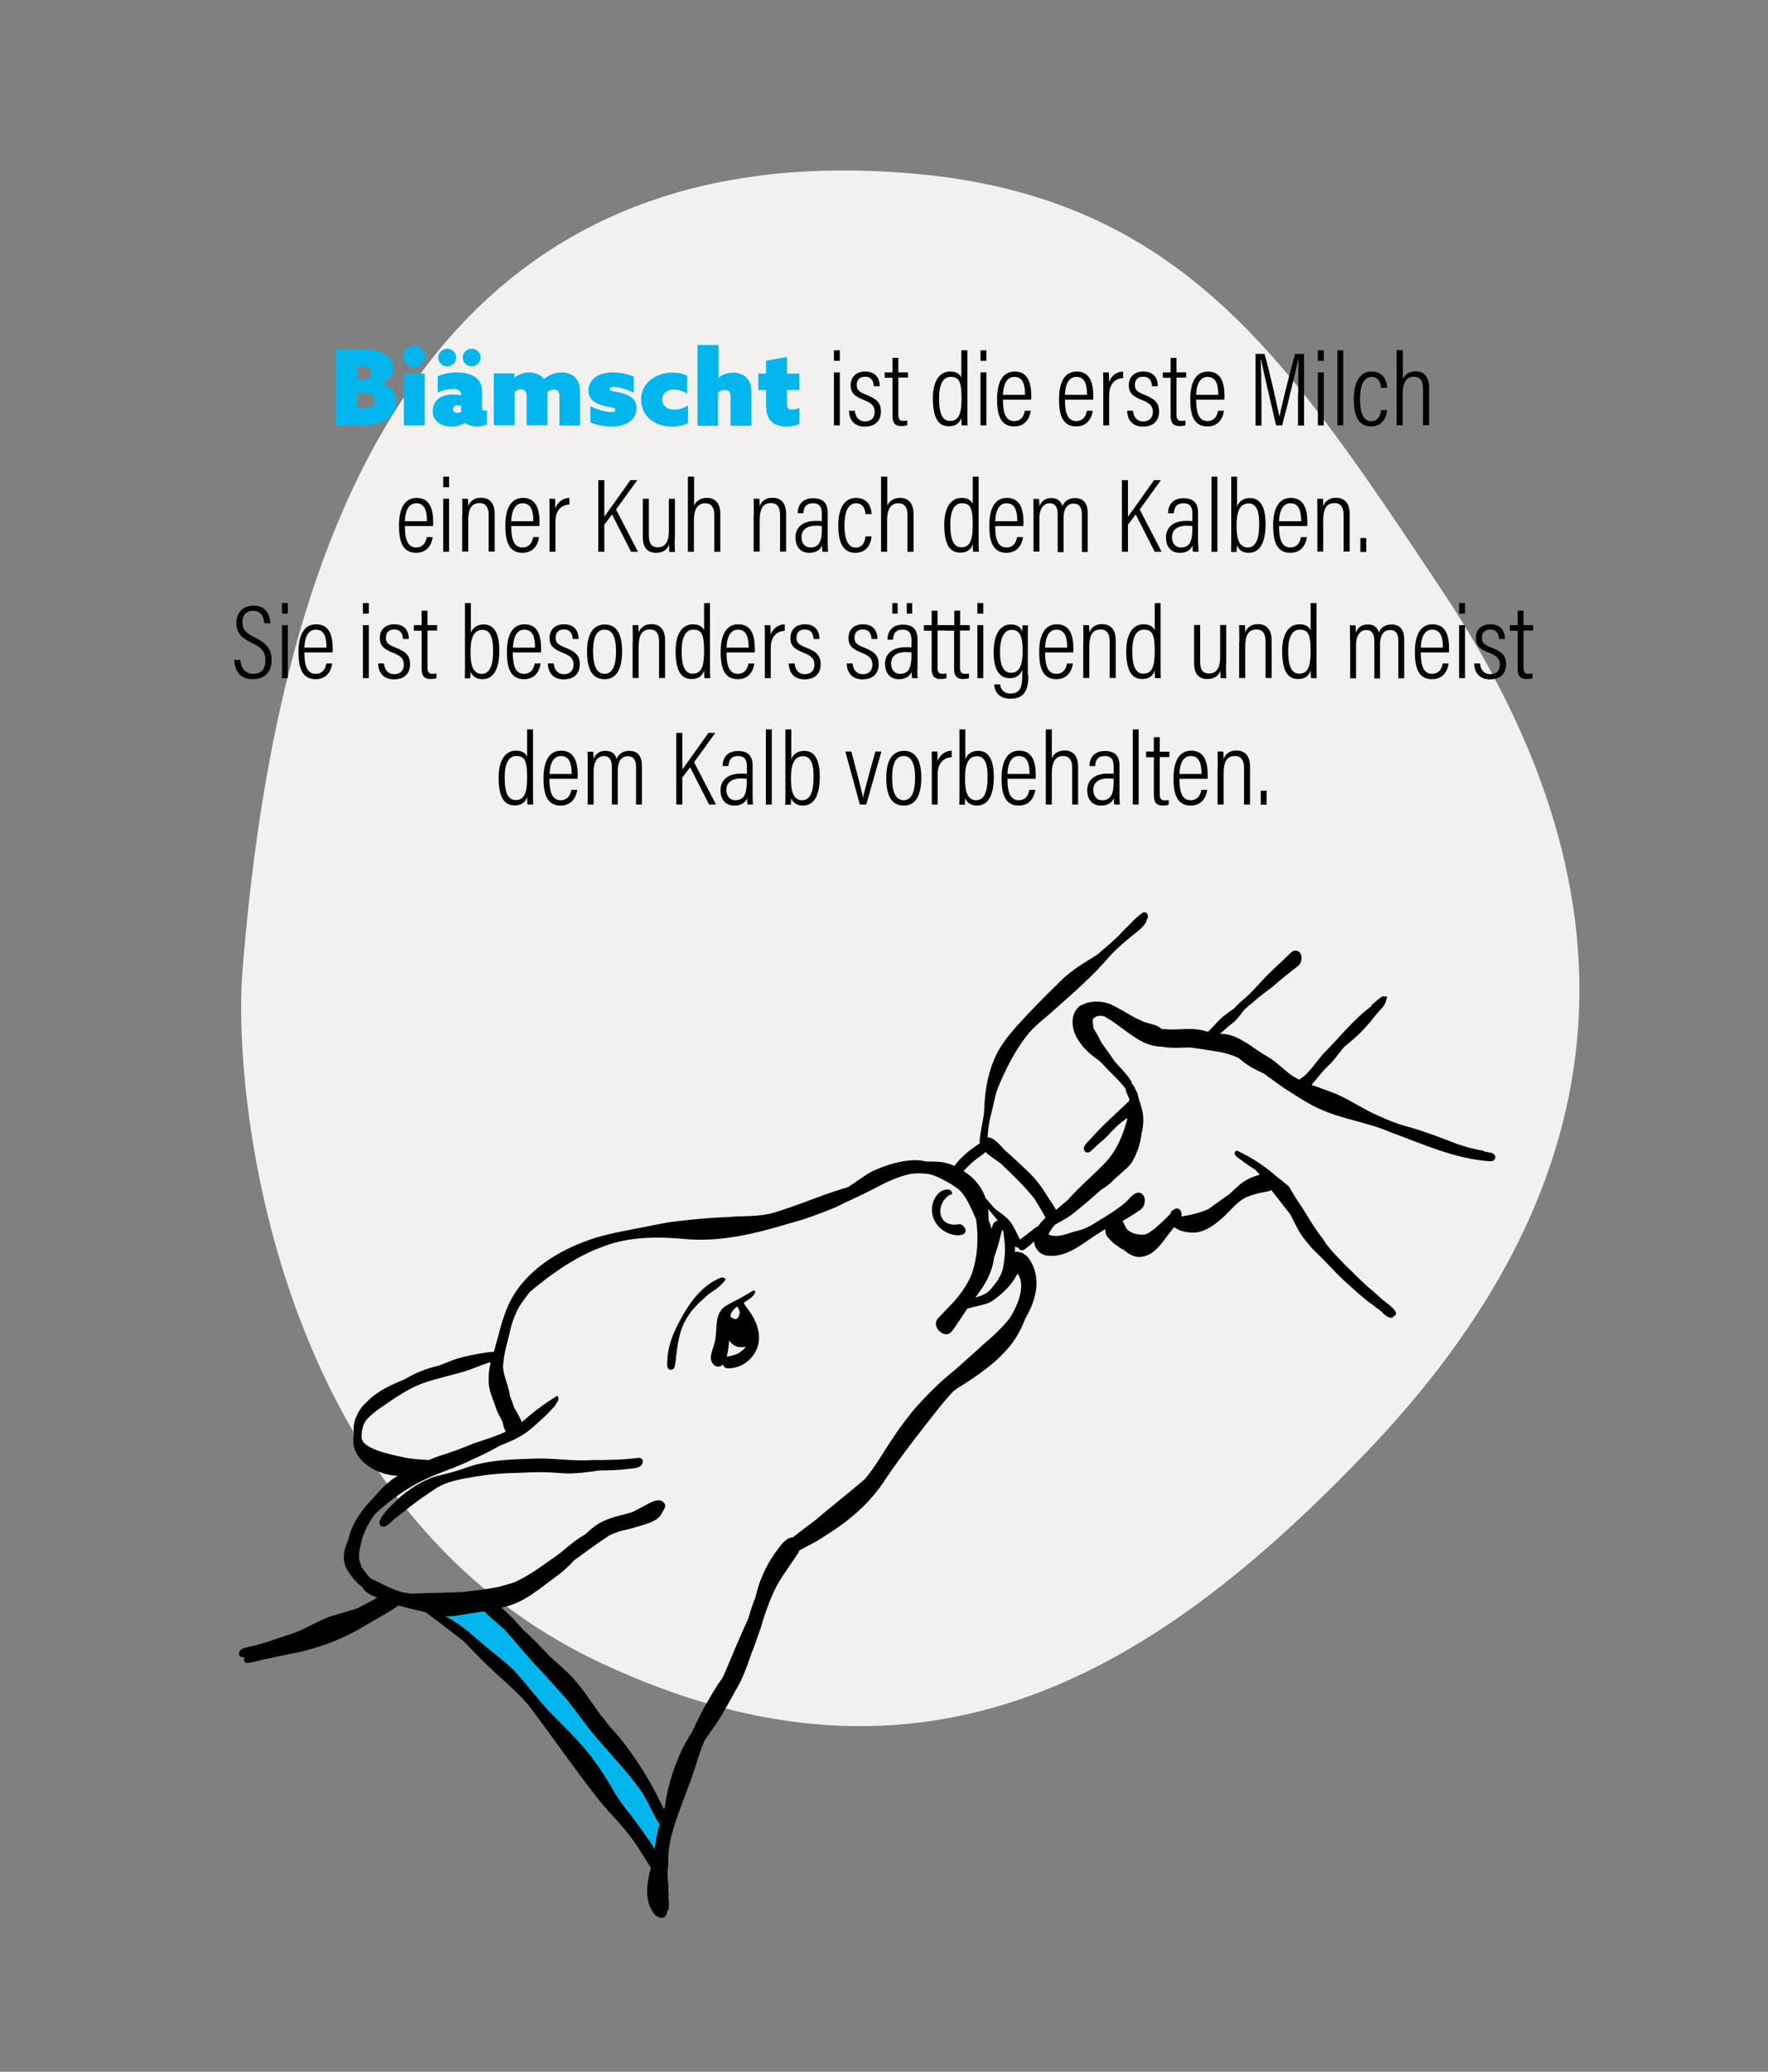 <?xml version="1.0" encoding="UTF-8"?>
<svg xmlns="http://www.w3.org/2000/svg" xmlns:xlink="http://www.w3.org/1999/xlink" version="1.1" id="Ebene_1" x="0px" y="0px" viewBox="0 0 1024 1200" style="enable-background:new 0 0 1024 1200;" xml:space="preserve">
<rect x="0" y="0" width="1024" height="1200" fill="#808080" stroke="none"/>
<style type="text/css">
	.st0{fill:#F2F1EF;}
	.st1{fill:#01B6ED;}
	.st2{fill:#12120D;}
</style>
<g id="Fläche_00000084528041649175031450000000467516731282987949_">
	<path class="st0" d="M140.4,562.6c19-238,96.3-488,389.2-462c156.8,14,218.1,110.3,305.2,240.8C958,526.2,935.6,691.4,790,842.6   c-118.2,122.9-252,210-442.4,120.4S134.8,632.6,140.4,562.6z"></path>
</g>
<g>
	<path class="st1" d="M194.4,202.3h13.7c7,0,11.3,0.8,14.4,2.5c3.2,1.8,5.3,4.6,5.3,8.6c0,4.1-2.4,6.8-6.7,8.5v0.1   c6.2,2.1,8.5,6,8.5,10.9c0,5.1-2.6,9.1-7.7,11.3c-3.4,1.5-7.8,2.3-13.2,2.3h-14.3V202.3z M209.6,219.9c3.8,0,5.6-1.2,5.6-3.8   c0-1.4-0.5-2.4-1.8-3.1c-0.9-0.5-2.3-0.7-4.9-0.7H207v7.6H209.6z M208.8,236.4c3.6,0,5.4-0.3,6.5-0.9c1.2-0.7,1.8-1.8,1.8-3.4   c0-3-2.1-4.3-6.1-4.3h-4v8.5H208.8z"></path>
	<path class="st1" d="M239.9,200.1c3.5,0,6.3,2.8,6.3,6.3c0,3.5-2.8,6.3-6.3,6.3c-3.5,0-6.3-2.8-6.3-6.3   C233.5,202.9,236.4,200.1,239.9,200.1z M233.9,216.4h12.1v30h-12.1V216.4z"></path>
	<path class="st1" d="M269.3,245c-2.2,1.3-4.8,2.1-7.8,2.1c-2.7,0-5.1-0.6-7.1-1.9c-2.4-1.6-3.8-4-3.8-7.2s1.5-5.7,3.5-7.2   c2.3-1.7,5.5-2.3,8.4-2.3c1.6,0,3.1,0.2,4.6,0.5v-0.4c0-0.9-0.2-1.6-0.9-2.2c-0.9-0.9-2.4-1.1-4-1.1c-3.2,0-6.2,1-8.7,2v-9.4   c2.6-1.2,6.6-2.2,11.1-2.2c4.3,0,8.3,1,10.9,2.9c2.7,2,3.7,4.8,3.7,8.6v8.7c0,1.2,0.4,2,1.5,2c0.4,0,0.9-0.1,1.4-0.4v8.3   c-1.3,0.7-3.4,1.2-5.7,1.2c-2.5,0-5-0.5-7-2H269.3z M259,202c2.9,0,5.2,2.3,5.2,5.1c0,2.8-2.3,5.1-5.2,5.1s-5.2-2.3-5.2-5.1   C253.9,204.3,256.2,202,259,202z M267.1,235c-0.5-0.1-1.3-0.2-1.8-0.2c-1.6,0-3,0.6-3,2.2c0,1.5,1.3,2.1,2.7,2.1   c0.7,0,1.5-0.2,2.1-0.4V235z M273.2,202c2.9,0,5.2,2.3,5.2,5.1c0,2.8-2.3,5.1-5.2,5.1s-5.2-2.3-5.2-5.1   C268,204.3,270.3,202,273.2,202z"></path>
	<path class="st1" d="M324,229.4c0-1.3-0.3-2.3-0.9-2.9c-0.6-0.6-1.4-0.9-2.3-0.9c-1.3,0-2.6,0.5-3.7,1.4v19.3h-12.1v-17   c0-1.3-0.3-2.3-0.9-2.9c-0.6-0.6-1.4-0.9-2.3-0.9c-1.3,0-2.7,0.5-3.7,1.5v19.3h-12.1v-30H298v2.2l0.1,0.1c2.1-1.5,4.9-2.9,8.4-2.9   c3.1,0,6.6,1.2,8.5,3.8c3.7-2.8,7-3.8,10.4-3.8c3.3,0,6,1.2,7.7,2.9c1.9,1.9,2.9,4.6,2.9,9v18.9H324V229.4z"></path>
	<path class="st1" d="M341.9,235.2c4.6,2.5,10,3.5,12.3,3.5c1.5,0,2.2-0.4,2.2-1.2c0-1.6-2.7-1.3-7.2-2.6c-5.8-1.6-8.4-4.5-8.4-8.8   c0.1-6.5,6-10.4,14-10.4c3.6,0,8.5,0.8,12.3,2.4v9.4c-4.6-2.4-9.6-3.4-11.9-3.4c-1.5,0-2.1,0.4-2.1,1.2c0,1.5,2.5,1.2,7.1,2.4   c5.8,1.6,8.5,4.2,8.5,8.8c-0.1,6.7-6.2,10.6-14.3,10.6c-3.5,0-8.6-0.7-12.5-2.5V235.2z"></path>
	<path class="st1" d="M398.4,245.1c-2.4,1.3-6,2-9.2,2c-10.6,0-17.9-6.7-17.9-15.6c0-9.6,8.5-15.7,18.2-15.7c3.1,0,6.2,0.6,8.5,1.8   v10.4c-2.4-1.4-5-2.4-7.6-2.4c-4.1,0-6.8,2.4-6.8,5.9c0,3.5,2.8,5.8,7,5.8c2.6,0,5.8-1,7.9-2.5V245.1z"></path>
	<path class="st1" d="M404,199.8h12.1v18.8l0.1,0.1c1.9-1.4,4.8-2.9,8.4-2.9c3.3,0,6,1.2,7.7,2.9c2,1.9,2.9,4.6,2.9,9v18.9h-12.1   v-17c0-1.3-0.3-2.3-0.9-2.9c-0.6-0.6-1.4-0.9-2.3-0.9c-1.4,0-2.9,0.6-4,1.6v19.2H404V199.8z"></path>
	<path class="st1" d="M462.9,245.6c-1.7,0.8-4.6,1.5-7.5,1.5c-3.7,0-6.9-1.2-8.8-3.1c-1.7-1.7-2.9-4.3-2.9-9.5v-8.6h-4.5v-9.5h4.5   v-7.5l12.1-2.1v9.6h7.2v9.5h-7.2v7.7c0,2.4,0.7,3.7,3,3.7c1.3,0,2.9-0.5,4.2-1V245.6z"></path>
	<path d="M483,209v-6.1h3.4v6.1H483z M483,215.7h3.4v30.7H483V215.7z"></path>
	<path d="M495.1,237.8c0.3,3.7,2.3,6.3,6,6.3c3.7,0,5.5-2.4,5.5-5.5c0-3.5-1.8-5.1-6-6.8c-6-2.3-7.9-4.5-7.9-8.7   c0-4.1,2.5-7.9,8.4-7.9c6.4,0,8.4,4.3,8.4,8.5h-3.4c-0.1-1.6-0.5-5.5-5.1-5.5c-3.3,0-4.8,2-4.8,4.8c0,2.6,1.1,4,5.6,5.7   c5.7,2.3,8.4,4.3,8.4,9.7c0,5.4-3.4,8.7-9.3,8.7c-5.9,0-9-3.6-9.2-9.2H495.1z"></path>
	<path d="M512.4,215.7h4.5v-8.4h3.4v8.4h5.6v3h-5.6v21.4c0,2.3,0.5,3.7,2.9,3.7c0.7,0,1.8-0.1,2.3-0.2v2.7c-1,0.4-2.4,0.5-3.4,0.5   c-3.1,0-5.2-1.3-5.2-5.9v-22.1h-4.5V215.7z"></path>
	<path d="M560.3,202.9v35.9c0,2.7,0,5.8,0.1,7.6H557c-0.1-0.8-0.2-3-0.2-4.5c-0.9,2.9-2.9,5-7.3,5c-6.3,0-9.2-5.3-9.2-16.2   c0-9.9,3.8-15.5,10-15.5c4.2,0,5.7,1.8,6.5,3.5v-15.8H560.3z M550.3,243.8c5.2,0,6.6-4.5,6.6-13.2c0-9.7-1.5-12.3-6.3-12.3   c-4,0-6.7,3.6-6.7,12.4C543.9,240.3,546.2,243.8,550.3,243.8z"></path>
	<path d="M567.9,209v-6.1h3.4v6.1H567.9z M567.9,215.7h3.4v30.7h-3.4V215.7z"></path>
	<path d="M580.9,231.5c0,6.8,1.2,12.4,6.5,12.4c5.3,0,6-5.1,6.2-6h3.4c-0.1,0.7-1,9.1-9.6,9.1c-8.7,0-9.9-8.2-9.9-15.9   c0-9.7,3.2-15.9,10.2-15.9c7.7,0,9.6,6.6,9.6,14.2c0,0.4,0,1.3-0.1,2.1H580.9z M593.7,228.7c0-6.2-1.4-10.4-6.2-10.4   c-6.2,0-6.5,8.4-6.6,10.4H593.7z"></path>
	<path d="M616.8,231.5c0,6.8,1.2,12.4,6.5,12.4c5.3,0,6-5.1,6.2-6h3.4c-0.1,0.7-1,9.1-9.6,9.1c-8.7,0-9.9-8.2-9.9-15.9   c0-9.7,3.2-15.9,10.2-15.9c7.7,0,9.6,6.6,9.6,14.2c0,0.4,0,1.3-0.1,2.1H616.8z M629.6,228.7c0-6.2-1.4-10.4-6.2-10.4   c-6.2,0-6.5,8.4-6.6,10.4H629.6z"></path>
	<path d="M639,226.2c0-4.9,0-8.3-0.1-10.5h3.3c0.1,0.9,0.1,2.4,0.1,5.6c1.4-3.8,4.5-6,8.2-6.1v3.8c-5.4,0.2-8.1,4.3-8.1,9.9v17.5   H639V226.2z"></path>
	<path d="M656.2,237.8c0.3,3.7,2.3,6.3,6,6.3c3.7,0,5.5-2.4,5.5-5.5c0-3.5-1.8-5.1-6-6.8c-6-2.3-7.9-4.5-7.9-8.7   c0-4.1,2.5-7.9,8.4-7.9c6.4,0,8.4,4.3,8.4,8.5h-3.4c-0.1-1.6-0.5-5.5-5.1-5.5c-3.3,0-4.8,2-4.8,4.8c0,2.6,1.1,4,5.6,5.7   c5.7,2.3,8.4,4.3,8.4,9.7c0,5.4-3.4,8.7-9.3,8.7c-5.9,0-9-3.6-9.2-9.2H656.2z"></path>
	<path d="M673.5,215.7h4.5v-8.4h3.4v8.4h5.6v3h-5.6v21.4c0,2.3,0.5,3.7,2.9,3.7c0.7,0,1.8-0.1,2.3-0.2v2.7c-1,0.4-2.4,0.5-3.4,0.5   c-3.1,0-5.2-1.3-5.2-5.9v-22.1h-4.5V215.7z"></path>
	<path d="M692.8,231.5c0,6.8,1.2,12.4,6.5,12.4c5.3,0,6-5.1,6.2-6h3.4c-0.1,0.7-1,9.1-9.6,9.1c-8.7,0-9.9-8.2-9.9-15.9   c0-9.7,3.2-15.9,10.2-15.9c7.7,0,9.6,6.6,9.6,14.2c0,0.4,0,1.3-0.1,2.1H692.8z M705.6,228.7c0-6.2-1.4-10.4-6.2-10.4   c-6.2,0-6.5,8.4-6.6,10.4H705.6z"></path>
	<path d="M751.9,227.9c0-8,0.1-15.7,0.2-19.9H752c-1.6,6.9-5.9,25.4-9.4,38.4h-3.5c-2.6-11-7.2-30.9-8.8-38.4h-0.1   c0.2,4.8,0.4,14.1,0.4,21.2v17.3h-3.4v-41.5h5.2c3.8,13.6,7.5,31,8.6,36.2h0.1c0.7-4.1,5.3-23.1,9-36.2h5.2v41.5h-3.5V227.9z"></path>
	<path d="M763.3,209v-6.1h3.4v6.1H763.3z M763.3,215.7h3.4v30.7h-3.4V215.7z"></path>
	<path d="M774.6,246.4v-43.5h3.4v43.5H774.6z"></path>
	<path d="M803.4,237.5c-0.1,1.3-0.9,9.5-9.4,9.5c-7.7,0-9.9-7.1-9.9-15.9s2.9-15.9,10.3-15.9c8.5,0,9,8.1,9,9.4h-3.5   c-0.1-1.3-0.6-6.3-5.4-6.3c-4.9,0-6.8,5.4-6.8,12.8c0,8,2,12.9,6.5,12.9c4.8,0,5.5-4.9,5.7-6.5H803.4z"></path>
	<path d="M812.5,202.9v16.8c1-2.7,3.6-4.6,7.5-4.6c4.3,0,7.7,2.6,7.7,9.3v21.9h-3.5v-21.2c0-4-1.3-6.9-5.3-6.9   c-4.6,0-6.5,3.9-6.5,9.7v18.4h-3.5v-43.5H812.5z"></path>
	<path d="M234.5,304.7c0,6.8,1.2,12.4,6.5,12.4c5.3,0,6-5.1,6.2-6h3.4c-0.1,0.7-1,9.1-9.6,9.1c-8.7,0-9.9-8.2-9.9-15.9   c0-9.7,3.2-15.9,10.2-15.9c7.7,0,9.6,6.6,9.6,14.2c0,0.4,0,1.3-0.1,2.1H234.5z M247.3,301.9c0-6.2-1.4-10.4-6.2-10.4   c-6.2,0-6.5,8.4-6.6,10.4H247.3z"></path>
	<path d="M256.7,282.2v-6.1h3.4v6.1H256.7z M256.7,288.9h3.4v30.7h-3.4V288.9z"></path>
	<path d="M267.8,298.4c0-6.3-0.1-8.1-0.1-9.5h3.3c0.1,0.7,0.2,1.9,0.2,4.3c1-2.7,3.2-4.9,7.4-4.9s7.9,2.3,7.9,9.4v21.8h-3.5v-21.3   c0-4-1.4-6.8-5.2-6.8c-4.7,0-6.6,3.2-6.6,10.1v18h-3.5V298.4z"></path>
	<path d="M296.1,304.7c0,6.8,1.2,12.4,6.5,12.4c5.3,0,6-5.1,6.2-6h3.4c-0.1,0.7-1,9.1-9.6,9.1c-8.7,0-9.9-8.2-9.9-15.9   c0-9.7,3.2-15.9,10.2-15.9c7.7,0,9.6,6.6,9.6,14.2c0,0.4,0,1.3-0.1,2.1H296.1z M308.9,301.9c0-6.2-1.4-10.4-6.2-10.4   c-6.2,0-6.5,8.4-6.6,10.4H308.9z"></path>
	<path d="M318.3,299.4c0-4.9,0-8.3-0.1-10.5h3.3c0.1,0.9,0.1,2.4,0.1,5.6c1.4-3.8,4.5-6,8.2-6.1v3.8c-5.4,0.2-8.1,4.3-8.1,9.9v17.5   h-3.4V299.4z"></path>
	<path d="M346.5,278.1h3.5v21.2c3.2-4.4,10.6-14.8,15.1-21.2h4l-12.3,17l12.7,24.5h-4l-11-21.6l-4.5,5.9v15.7h-3.5V278.1z"></path>
	<path d="M390.8,311.5c0,3.7,0,6.7,0.1,8.2h-3.2c-0.1-0.9-0.2-2-0.2-4.4c-1,3.2-3.7,4.9-7.5,4.9c-3.2,0-7.7-1.2-7.7-9.2v-22.1h3.5   v21.2c0,4.3,1.3,6.9,5.2,6.9c3.6,0,6.4-2.3,6.4-9.6v-18.5h3.5V311.5z"></path>
	<path d="M402,276.1V293c1-2.7,3.6-4.6,7.5-4.6c4.3,0,7.7,2.6,7.7,9.3v21.9h-3.5v-21.2c0-4-1.3-6.9-5.3-6.9c-4.6,0-6.5,3.9-6.5,9.7   v18.4h-3.5v-43.5H402z"></path>
	<path d="M436.6,298.4c0-6.3-0.1-8.1-0.1-9.5h3.3c0.1,0.7,0.2,1.9,0.2,4.3c1-2.7,3.2-4.9,7.4-4.9s7.9,2.3,7.9,9.4v21.8h-3.5v-21.3   c0-4-1.4-6.8-5.2-6.8c-4.7,0-6.6,3.2-6.6,10.1v18h-3.5V298.4z"></path>
	<path d="M479.4,314.7c0,2.1,0.1,4.1,0.2,4.9h-3.2c-0.2-0.7-0.3-2.4-0.3-3.7c-1.1,2.7-3.5,4.3-7.4,4.3c-5.9,0-8-4.6-8-8.8   c0-5.4,3.6-9.7,11.8-9.7c1.6,0,2.5,0,3.5,0.1v-4.3c0-2.6-0.5-6-5.1-6c-5.1,0-5.4,3.7-5.6,5.8H462c0.1-4.3,2.2-8.7,9-8.7   c5.7,0,8.4,2.8,8.4,8.4V314.7z M476.1,304.7c-0.8-0.1-1.7-0.2-3.4-0.2c-6,0-8.5,2.9-8.5,6.6c0,3.2,1.7,6,5.2,6   c4.8,0,6.6-3.3,6.6-10.5V304.7z"></path>
	<path d="M504.8,310.7c-0.1,1.3-0.9,9.5-9.4,9.5c-7.7,0-9.9-7.1-9.9-15.9s2.9-15.9,10.3-15.9c8.5,0,9,8.1,9,9.4h-3.5   c-0.1-1.3-0.6-6.3-5.4-6.3c-4.9,0-6.8,5.4-6.8,12.8c0,8,2,12.9,6.5,12.9c4.8,0,5.5-4.9,5.7-6.5H504.8z"></path>
	<path d="M513.9,276.1V293c1-2.7,3.6-4.6,7.5-4.6c4.3,0,7.7,2.6,7.7,9.3v21.9h-3.5v-21.2c0-4-1.3-6.9-5.3-6.9   c-4.6,0-6.5,3.9-6.5,9.7v18.4h-3.5v-43.5H513.9z"></path>
	<path d="M566.8,276.1V312c0,2.7,0,5.8,0.1,7.6h-3.3c-0.1-0.8-0.2-3-0.2-4.5c-0.9,2.9-2.9,5-7.3,5c-6.3,0-9.2-5.3-9.2-16.2   c0-9.9,3.8-15.5,10-15.5c4.2,0,5.7,1.8,6.5,3.5v-15.8H566.8z M556.8,317c5.2,0,6.6-4.5,6.6-13.2c0-9.7-1.5-12.3-6.3-12.3   c-4,0-6.7,3.6-6.7,12.4C550.4,313.5,552.8,317,556.8,317z"></path>
	<path d="M576.4,304.7c0,6.8,1.2,12.4,6.5,12.4c5.3,0,6-5.1,6.2-6h3.4c-0.1,0.7-1,9.1-9.6,9.1c-8.7,0-9.9-8.2-9.9-15.9   c0-9.7,3.2-15.9,10.2-15.9c7.7,0,9.6,6.6,9.6,14.2c0,0.4,0,1.3-0.1,2.1H576.4z M589.2,301.9c0-6.2-1.4-10.4-6.2-10.4   c-6.2,0-6.5,8.4-6.6,10.4H589.2z"></path>
	<path d="M598.6,298.2c0-5.2,0-7.7-0.1-9.2h3.3c0.1,1,0.2,2.6,0.2,4.2c1.1-2.8,3.2-4.7,6.9-4.7c3.2,0,5.5,1.3,6.4,4.7   c1-2.6,3.4-4.7,7.4-4.7c3.6,0,7.3,1.7,7.3,8.8v22.4h-3.4v-21.7c0-3.4-1-6.3-4.8-6.3c-4.3,0-5.8,4-5.8,8.2v19.9h-3.4V298   c0-4.2-1.4-6.5-4.6-6.5c-4,0-6,3.8-6,8.7v19.3h-3.4V298.2z"></path>
	<path d="M649.8,278.1h3.5v21.2c3.2-4.4,10.6-14.8,15.1-21.2h4l-12.3,17l12.7,24.5h-4l-11-21.6l-4.5,5.9v15.7h-3.5V278.1z"></path>
	<path d="M694,314.7c0,2.1,0.1,4.1,0.2,4.9h-3.2c-0.2-0.7-0.3-2.4-0.3-3.7c-1.1,2.7-3.5,4.3-7.4,4.3c-5.9,0-8-4.6-8-8.8   c0-5.4,3.6-9.7,11.8-9.7c1.6,0,2.5,0,3.5,0.1v-4.3c0-2.6-0.5-6-5.1-6c-5.1,0-5.4,3.7-5.6,5.8h-3.4c0.1-4.3,2.2-8.7,9-8.7   c5.7,0,8.4,2.8,8.4,8.4V314.7z M690.7,304.7c-0.8-0.1-1.7-0.2-3.4-0.2c-6,0-8.5,2.9-8.5,6.6c0,3.2,1.7,6,5.2,6   c4.8,0,6.6-3.3,6.6-10.5V304.7z"></path>
	<path d="M701.7,319.6v-43.5h3.4v43.5H701.7z"></path>
	<path d="M713.1,276.1h3.4v17.3c0.9-2.5,3.1-4.9,7.5-4.9c5.7,0,9,4.6,9,15.1c0,9.4-2.6,16.6-9.8,16.6c-3.9,0-5.8-2-6.8-4.3   c0,1.1-0.1,2.5-0.2,3.8H713c0.1-1.5,0.1-4.3,0.1-8.4V276.1z M723.2,291.6c-5.2,0-7,4.9-7,12.8c0,7.4,1.3,12.7,6.5,12.7   c4.4,0,6.6-4.3,6.6-13.4C729.4,295.2,727.3,291.6,723.2,291.6z"></path>
	<path d="M740.8,304.7c0,6.8,1.2,12.4,6.5,12.4c5.3,0,6-5.1,6.2-6h3.4c-0.1,0.7-1,9.1-9.6,9.1c-8.7,0-9.9-8.2-9.9-15.9   c0-9.7,3.2-15.9,10.2-15.9c7.7,0,9.6,6.6,9.6,14.2c0,0.4,0,1.3-0.1,2.1H740.8z M753.6,301.9c0-6.2-1.4-10.4-6.2-10.4   c-6.2,0-6.5,8.4-6.6,10.4H753.6z"></path>
	<path d="M763,298.4c0-6.3-0.1-8.1-0.1-9.5h3.3c0.1,0.7,0.2,1.9,0.2,4.3c1-2.7,3.2-4.9,7.4-4.9s7.9,2.3,7.9,9.4v21.8h-3.5v-21.3   c0-4-1.4-6.8-5.2-6.8c-4.7,0-6.6,3.2-6.6,10.1v18H763V298.4z"></path>
	<path d="M787.9,319.7v-8.1h3.4v8.1H787.9z"></path>
	<path d="M139.2,382.2c0.3,4.5,2.6,8.1,7.4,8.1c4.6,0,7.1-2.4,7.1-7.8c0-4.8-1.8-7.2-7.6-10c-6.3-3-9.2-5.9-9.2-11.8   c0-5.4,3.4-9.9,9.9-9.9c7.5,0,9.6,5.6,9.8,10.2h-3.5c-0.2-1.9-0.8-7.2-6.5-7.2c-4.4,0-6.2,3-6.2,6.6c0,4.3,2,6.3,7.3,8.9   c7.2,3.5,9.6,7,9.6,12.9c0,6.6-3.5,11.2-10.8,11.2c-7.9,0-10.5-5.2-10.9-11.2H139.2z"></path>
	<path d="M163.3,355.4v-6.1h3.4v6.1H163.3z M163.3,362.1h3.4v30.7h-3.4V362.1z"></path>
	<path d="M176.3,377.9c0,6.8,1.2,12.4,6.5,12.4c5.3,0,6-5.1,6.2-6h3.4c-0.1,0.7-1,9.1-9.6,9.1c-8.7,0-9.9-8.2-9.9-15.9   c0-9.7,3.2-15.9,10.2-15.9c7.7,0,9.6,6.6,9.6,14.2c0,0.4,0,1.3-0.1,2.1H176.3z M189.1,375.1c0-6.2-1.4-10.4-6.2-10.4   c-6.2,0-6.5,8.4-6.6,10.4H189.1z"></path>
	<path d="M210.2,355.4v-6.1h3.4v6.1H210.2z M210.2,362.1h3.4v30.7h-3.4V362.1z"></path>
	<path d="M222.4,384.2c0.3,3.7,2.3,6.3,6,6.3c3.7,0,5.5-2.4,5.5-5.5c0-3.5-1.8-5.1-6-6.8c-6-2.3-7.9-4.5-7.9-8.7   c0-4.1,2.5-7.9,8.4-7.9c6.4,0,8.4,4.3,8.4,8.5h-3.4c-0.1-1.6-0.5-5.5-5.1-5.5c-3.3,0-4.8,2-4.8,4.8c0,2.6,1.1,4,5.6,5.7   c5.7,2.3,8.4,4.3,8.4,9.7c0,5.4-3.4,8.7-9.3,8.7c-5.9,0-9-3.6-9.2-9.2H222.4z"></path>
	<path d="M239.7,362.1h4.5v-8.4h3.4v8.4h5.6v3.1h-5.6v21.4c0,2.3,0.5,3.7,2.9,3.7c0.7,0,1.8-0.1,2.3-0.2v2.7c-1,0.4-2.4,0.5-3.4,0.5   c-3.1,0-5.2-1.3-5.2-5.9v-22.1h-4.5V362.1z"></path>
	<path d="M269.3,349.3h3.4v17.3c0.9-2.5,3.1-4.9,7.5-4.9c5.7,0,9,4.6,9,15.1c0,9.4-2.6,16.6-9.8,16.6c-3.9,0-5.8-2-6.8-4.3   c0,1.1-0.1,2.5-0.2,3.8h-3.2c0.1-1.5,0.1-4.3,0.1-8.4V349.3z M279.5,364.8c-5.2,0-7,4.9-7,12.8c0,7.4,1.3,12.7,6.5,12.7   c4.4,0,6.6-4.3,6.6-13.4C285.6,368.4,283.5,364.8,279.5,364.8z"></path>
	<path d="M297,377.9c0,6.8,1.2,12.4,6.5,12.4c5.3,0,6-5.1,6.2-6h3.4c-0.1,0.7-1,9.1-9.6,9.1c-8.7,0-9.9-8.2-9.9-15.9   c0-9.7,3.2-15.9,10.2-15.9c7.7,0,9.6,6.6,9.6,14.2c0,0.4,0,1.3-0.1,2.1H297z M309.9,375.1c0-6.2-1.4-10.4-6.2-10.4   c-6.2,0-6.5,8.4-6.6,10.4H309.9z"></path>
	<path d="M320.7,384.2c0.3,3.7,2.3,6.3,6,6.3c3.7,0,5.5-2.4,5.5-5.5c0-3.5-1.8-5.1-6-6.8c-6-2.3-7.9-4.5-7.9-8.7   c0-4.1,2.5-7.9,8.4-7.9c6.4,0,8.4,4.3,8.4,8.5h-3.4c-0.1-1.6-0.5-5.5-5.1-5.5c-3.3,0-4.8,2-4.8,4.8c0,2.6,1.1,4,5.6,5.7   c5.7,2.3,8.4,4.3,8.4,9.7c0,5.4-3.4,8.7-9.3,8.7c-5.9,0-9-3.6-9.2-9.2H320.7z"></path>
	<path d="M360.3,377.1c0,10.7-3.4,16.3-10.1,16.3c-7,0-10.2-5.4-10.2-16.2c0-10.6,4-15.5,10.4-15.5   C356.8,361.7,360.3,366.8,360.3,377.1z M343.5,377.2c0,9,2.4,13.1,6.7,13.1c4.3,0,6.6-4.2,6.6-13.2c0-8.3-2.3-12.4-6.6-12.4   C346,364.7,343.5,368.2,343.5,377.2z"></path>
	<path d="M366.5,371.6c0-6.3-0.1-8.1-0.1-9.5h3.3c0.1,0.7,0.2,1.9,0.2,4.3c1-2.7,3.2-4.9,7.4-4.9s7.9,2.3,7.9,9.4v21.8h-3.5v-21.3   c0-4-1.4-6.8-5.2-6.8c-4.7,0-6.6,3.2-6.6,10.1v18h-3.5V371.6z"></path>
	<path d="M411.2,349.3v35.9c0,2.7,0,5.8,0.1,7.6h-3.3c-0.1-0.8-0.2-3-0.2-4.5c-0.9,2.9-2.9,5-7.3,5c-6.3,0-9.2-5.3-9.2-16.2   c0-9.9,3.8-15.5,10-15.5c4.2,0,5.7,1.8,6.5,3.5v-15.8H411.2z M401.2,390.2c5.2,0,6.6-4.5,6.6-13.2c0-9.7-1.5-12.3-6.3-12.3   c-4,0-6.7,3.6-6.7,12.4C394.8,386.7,397.1,390.2,401.2,390.2z"></path>
	<path d="M420.8,377.9c0,6.8,1.2,12.4,6.5,12.4c5.3,0,6-5.1,6.2-6h3.4c-0.1,0.7-1,9.1-9.6,9.1c-8.7,0-9.9-8.2-9.9-15.9   c0-9.7,3.2-15.9,10.2-15.9c7.7,0,9.6,6.6,9.6,14.2c0,0.4,0,1.3-0.1,2.1H420.8z M433.6,375.1c0-6.2-1.4-10.4-6.2-10.4   c-6.2,0-6.5,8.4-6.6,10.4H433.6z"></path>
	<path d="M443,372.6c0-4.9,0-8.3-0.1-10.5h3.3c0.1,0.9,0.1,2.4,0.1,5.6c1.4-3.8,4.5-6,8.2-6.1v3.8c-5.4,0.2-8.1,4.3-8.1,9.9v17.5   H443V372.6z"></path>
	<path d="M460.2,384.2c0.3,3.7,2.3,6.3,6,6.3c3.7,0,5.5-2.4,5.5-5.5c0-3.5-1.8-5.1-6-6.8c-6-2.3-7.9-4.5-7.9-8.7   c0-4.1,2.5-7.9,8.4-7.9c6.4,0,8.4,4.3,8.4,8.5h-3.4c-0.1-1.6-0.5-5.5-5.1-5.5c-3.3,0-4.8,2-4.8,4.8c0,2.6,1.1,4,5.6,5.7   c5.7,2.3,8.4,4.3,8.4,9.7c0,5.4-3.4,8.7-9.3,8.7c-5.9,0-9-3.6-9.2-9.2H460.2z"></path>
	<path d="M493.8,384.2c0.3,3.7,2.3,6.3,6,6.3c3.7,0,5.5-2.4,5.5-5.5c0-3.5-1.8-5.1-6-6.8c-6-2.3-7.9-4.5-7.9-8.7   c0-4.1,2.5-7.9,8.4-7.9c6.4,0,8.4,4.3,8.4,8.5h-3.4c-0.1-1.6-0.5-5.5-5.1-5.5c-3.3,0-4.8,2-4.8,4.8c0,2.6,1.1,4,5.6,5.7   c5.7,2.3,8.4,4.3,8.4,9.7c0,5.4-3.4,8.7-9.3,8.7c-5.9,0-9-3.6-9.2-9.2H493.8z"></path>
	<path d="M531.3,387.9c0,2.1,0.1,4.1,0.2,4.9h-3.2c-0.2-0.7-0.3-2.4-0.3-3.7c-1.1,2.7-3.5,4.3-7.4,4.3c-5.9,0-8-4.6-8-8.8   c0-5.4,3.6-9.7,11.8-9.7c1.6,0,2.5,0,3.5,0.1v-4.3c0-2.6-0.5-6-5.1-6c-5.1,0-5.4,3.7-5.6,5.8H514c0.1-4.3,2.2-8.7,9-8.7   c5.7,0,8.4,2.8,8.4,8.4V387.9z M528,377.9c-0.8-0.1-1.7-0.2-3.4-0.2c-6,0-8.5,2.9-8.5,6.6c0,3.2,1.7,6,5.2,6   c4.8,0,6.6-3.3,6.6-10.5V377.9z M516.8,355.4v-6.1h3.1v6.1H516.8z M525.2,355.4v-6.1h3.1v6.1H525.2z"></path>
	<path d="M535.1,362.1h4.5v-8.4h3.4v8.4h5.6v3.1h-5.6v21.4c0,2.3,0.5,3.7,2.9,3.7c0.7,0,1.8-0.1,2.3-0.2v2.7c-1,0.4-2.4,0.5-3.4,0.5   c-3.1,0-5.2-1.3-5.2-5.9v-22.1h-4.5V362.1z"></path>
	<path d="M548.2,362.1h4.5v-8.4h3.4v8.4h5.6v3.1H556v21.4c0,2.3,0.5,3.7,2.9,3.7c0.7,0,1.8-0.1,2.3-0.2v2.7c-1,0.4-2.4,0.5-3.4,0.5   c-3.1,0-5.2-1.3-5.2-5.9v-22.1h-4.5V362.1z"></path>
	<path d="M566.1,355.4v-6.1h3.4v6.1H566.1z M566.1,362.1h3.4v30.7h-3.4V362.1z"></path>
	<path d="M595.6,391.1c0,7.8-1.7,13.6-10.3,13.6c-7.6,0-9.3-5.1-9.5-8.3h3.5c0.1,2,1.4,5.3,6,5.3c5.7,0,6.8-4.1,6.8-10.6v-3.4   c-1,3.4-3.7,5.1-7.3,5.1c-6.1,0-9.3-5.1-9.3-14.9c0-11.2,4.2-16.2,9.9-16.2c4.2,0,6.1,2,6.6,4.3c0-1.5,0.2-3.2,0.2-3.8h3.2   c-0.1,1.5-0.1,4.6-0.1,8.7V391.1z M585.6,389.7c5.2,0,6.7-5.2,6.7-12.5c0-7.9-1.3-12.4-6.3-12.4c-4.5,0-6.8,4.6-6.8,13.1   C579.2,385.7,581.4,389.7,585.6,389.7z"></path>
	<path d="M605.3,377.9c0,6.8,1.2,12.4,6.5,12.4c5.3,0,6-5.1,6.2-6h3.4c-0.1,0.7-1,9.1-9.6,9.1c-8.7,0-9.9-8.2-9.9-15.9   c0-9.7,3.2-15.9,10.2-15.9c7.7,0,9.6,6.6,9.6,14.2c0,0.4,0,1.3-0.1,2.1H605.3z M618.1,375.1c0-6.2-1.4-10.4-6.2-10.4   c-6.2,0-6.5,8.4-6.6,10.4H618.1z"></path>
	<path d="M627.5,371.6c0-6.3-0.1-8.1-0.1-9.5h3.3c0.1,0.7,0.2,1.9,0.2,4.3c1-2.7,3.2-4.9,7.4-4.9s7.9,2.3,7.9,9.4v21.8h-3.5v-21.3   c0-4-1.4-6.8-5.2-6.8c-4.7,0-6.6,3.2-6.6,10.1v18h-3.5V371.6z"></path>
	<path d="M672.2,349.3v35.9c0,2.7,0,5.8,0.1,7.6H669c-0.1-0.8-0.2-3-0.2-4.5c-0.9,2.9-2.9,5-7.3,5c-6.3,0-9.2-5.3-9.2-16.2   c0-9.9,3.8-15.5,10-15.5c4.2,0,5.7,1.8,6.5,3.5v-15.8H672.2z M662.2,390.2c5.2,0,6.6-4.5,6.6-13.2c0-9.7-1.5-12.3-6.3-12.3   c-4,0-6.7,3.6-6.7,12.4C655.8,386.7,658.2,390.2,662.2,390.2z"></path>
	<path d="M710.1,384.6c0,3.7,0,6.7,0.1,8.2H707c-0.1-0.9-0.2-2-0.2-4.4c-1,3.2-3.7,4.9-7.5,4.9c-3.2,0-7.7-1.2-7.7-9.2v-22.1h3.5   v21.2c0,4.3,1.3,6.9,5.2,6.9c3.6,0,6.4-2.3,6.4-9.6v-18.5h3.5V384.6z"></path>
	<path d="M717.8,371.6c0-6.3-0.1-8.1-0.1-9.5h3.3c0.1,0.7,0.2,1.9,0.2,4.3c1-2.7,3.2-4.9,7.4-4.9s7.9,2.3,7.9,9.4v21.8H733v-21.3   c0-4-1.4-6.8-5.2-6.8c-4.7,0-6.6,3.2-6.6,10.1v18h-3.5V371.6z"></path>
	<path d="M762.5,349.3v35.9c0,2.7,0,5.8,0.1,7.6h-3.3c-0.1-0.8-0.2-3-0.2-4.5c-0.9,2.9-2.9,5-7.3,5c-6.3,0-9.2-5.3-9.2-16.2   c0-9.9,3.8-15.5,10-15.5c4.2,0,5.7,1.8,6.5,3.5v-15.8H762.5z M752.5,390.2c5.2,0,6.6-4.5,6.6-13.2c0-9.7-1.5-12.3-6.3-12.3   c-4,0-6.7,3.6-6.7,12.4C746.1,386.7,748.4,390.2,752.5,390.2z"></path>
	<path d="M781.9,371.4c0-5.2,0-7.7-0.1-9.2h3.3c0.1,1,0.2,2.6,0.2,4.2c1.1-2.8,3.2-4.7,6.9-4.7c3.2,0,5.5,1.3,6.4,4.7   c1-2.6,3.4-4.7,7.4-4.7c3.6,0,7.3,1.7,7.3,8.8v22.4h-3.4v-21.7c0-3.4-1-6.3-4.8-6.3c-4.3,0-5.8,4-5.8,8.2v19.9H796v-21.6   c0-4.2-1.4-6.5-4.6-6.5c-4,0-6,3.8-6,8.7v19.3h-3.4V371.4z"></path>
	<path d="M822.9,377.9c0,6.8,1.2,12.4,6.5,12.4c5.3,0,6-5.1,6.2-6h3.4c-0.1,0.7-1,9.1-9.6,9.1c-8.7,0-9.9-8.2-9.9-15.9   c0-9.7,3.2-15.9,10.2-15.9c7.7,0,9.6,6.6,9.6,14.2c0,0.4,0,1.3-0.1,2.1H822.9z M835.7,375.1c0-6.2-1.4-10.4-6.2-10.4   c-6.2,0-6.5,8.4-6.6,10.4H835.7z"></path>
	<path d="M845.1,355.4v-6.1h3.4v6.1H845.1z M845.1,362.1h3.4v30.7h-3.4V362.1z"></path>
	<path d="M857.2,384.2c0.3,3.7,2.3,6.3,6,6.3c3.7,0,5.5-2.4,5.5-5.5c0-3.5-1.8-5.1-6-6.8c-6-2.3-7.9-4.5-7.9-8.7   c0-4.1,2.5-7.9,8.4-7.9c6.4,0,8.4,4.3,8.4,8.5h-3.4c-0.1-1.6-0.5-5.5-5.1-5.5c-3.3,0-4.8,2-4.8,4.8c0,2.6,1.1,4,5.6,5.7   c5.7,2.3,8.4,4.3,8.4,9.7c0,5.4-3.4,8.7-9.3,8.7c-5.9,0-9-3.6-9.2-9.2H857.2z"></path>
	<path d="M874.5,362.1h4.5v-8.4h3.4v8.4h5.6v3.1h-5.6v21.4c0,2.3,0.5,3.7,2.9,3.7c0.7,0,1.8-0.1,2.3-0.2v2.7c-1,0.4-2.4,0.5-3.4,0.5   c-3.1,0-5.2-1.3-5.2-5.9v-22.1h-4.5V362.1z"></path>
	<path d="M308.7,422.5v35.9c0,2.7,0,5.8,0.1,7.6h-3.3c-0.1-0.8-0.2-3-0.2-4.5c-0.9,2.9-2.9,5-7.3,5c-6.3,0-9.2-5.3-9.2-16.2   c0-9.9,3.8-15.5,10-15.5c4.2,0,5.7,1.8,6.5,3.5v-15.8H308.7z M298.7,463.4c5.2,0,6.6-4.5,6.6-13.2c0-9.7-1.5-12.3-6.3-12.3   c-4,0-6.7,3.6-6.7,12.4C292.3,459.9,294.6,463.4,298.7,463.4z"></path>
	<path d="M318.2,451.1c0,6.8,1.2,12.4,6.5,12.4c5.3,0,6-5.1,6.2-6h3.4c-0.1,0.7-1,9.1-9.6,9.1c-8.7,0-9.9-8.2-9.9-15.9   c0-9.7,3.2-15.9,10.2-15.9c7.7,0,9.6,6.6,9.6,14.2c0,0.4,0,1.3-0.1,2.1H318.2z M331.1,448.3c0-6.2-1.4-10.4-6.2-10.4   c-6.2,0-6.5,8.4-6.6,10.4H331.1z"></path>
	<path d="M340.4,444.6c0-5.2,0-7.7-0.1-9.2h3.3c0.1,1,0.2,2.6,0.2,4.2c1.1-2.8,3.2-4.7,6.9-4.7c3.2,0,5.5,1.3,6.4,4.7   c1-2.6,3.4-4.7,7.4-4.7c3.6,0,7.3,1.7,7.3,8.8V466h-3.4v-21.7c0-3.4-1-6.3-4.8-6.3c-4.3,0-5.8,4-5.8,8.2V466h-3.4v-21.6   c0-4.2-1.4-6.5-4.6-6.5c-4,0-6,3.8-6,8.7V466h-3.4V444.6z"></path>
	<path d="M391.7,424.5h3.5v21.2c3.2-4.4,10.6-14.8,15.1-21.2h4l-12.3,17l12.7,24.5h-4l-11-21.6l-4.5,5.9V466h-3.5V424.5z"></path>
	<path d="M435.9,461.1c0,2.1,0.1,4.1,0.2,4.9H433c-0.2-0.7-0.3-2.4-0.3-3.7c-1.1,2.7-3.5,4.3-7.4,4.3c-5.9,0-8-4.6-8-8.8   c0-5.4,3.6-9.7,11.8-9.7c1.6,0,2.5,0,3.5,0.1v-4.3c0-2.6-0.5-6-5.1-6c-5.1,0-5.4,3.7-5.6,5.8h-3.4c0.1-4.3,2.2-8.7,9-8.7   c5.7,0,8.4,2.8,8.4,8.4V461.1z M432.6,451.1c-0.8-0.1-1.7-0.2-3.4-0.2c-6,0-8.5,2.9-8.5,6.6c0,3.2,1.7,6,5.2,6   c4.8,0,6.6-3.3,6.6-10.5V451.1z"></path>
	<path d="M443.6,466v-43.5h3.4V466H443.6z"></path>
	<path d="M454.9,422.5h3.4v17.3c0.9-2.5,3.1-4.9,7.5-4.9c5.7,0,9,4.6,9,15.1c0,9.4-2.6,16.6-9.8,16.6c-3.9,0-5.8-2-6.8-4.3   c0,1.1-0.1,2.5-0.2,3.8h-3.2c0.1-1.5,0.1-4.3,0.1-8.4V422.5z M465.1,438c-5.2,0-7,4.9-7,12.8c0,7.4,1.3,12.7,6.5,12.7   c4.4,0,6.6-4.3,6.6-13.4C471.3,441.6,469.2,438,465.1,438z"></path>
	<path d="M493.1,435.3c2.7,10.4,6.2,23.4,6.7,26.6h0.1c0.4-2.9,5.7-21.3,7.1-26.6h3.5l-8.8,30.7h-3.7l-8.4-30.7H493.1z"></path>
	<path d="M533.6,450.3c0,10.7-3.4,16.3-10.1,16.3c-7,0-10.2-5.4-10.2-16.2c0-10.6,4-15.5,10.4-15.5C530,434.9,533.6,440,533.6,450.3   z M516.7,450.4c0,9,2.4,13.1,6.7,13.1c4.3,0,6.6-4.2,6.6-13.2c0-8.3-2.3-12.4-6.6-12.4C519.3,437.9,516.7,441.4,516.7,450.4z"></path>
	<path d="M539.7,445.8c0-4.9,0-8.3-0.1-10.5h3.3c0.1,0.9,0.1,2.4,0.1,5.6c1.4-3.8,4.5-6,8.2-6.1v3.8c-5.4,0.2-8.1,4.3-8.1,9.9V466   h-3.4V445.8z"></path>
	<path d="M555.7,422.5h3.4v17.3c0.9-2.5,3.1-4.9,7.5-4.9c5.7,0,9,4.6,9,15.1c0,9.4-2.6,16.6-9.8,16.6c-3.9,0-5.8-2-6.8-4.3   c0,1.1-0.1,2.5-0.2,3.8h-3.2c0.1-1.5,0.1-4.3,0.1-8.4V422.5z M565.9,438c-5.2,0-7,4.9-7,12.8c0,7.4,1.3,12.7,6.5,12.7   c4.4,0,6.6-4.3,6.6-13.4C572.1,441.6,569.9,438,565.9,438z"></path>
	<path d="M583.5,451.1c0,6.8,1.2,12.4,6.5,12.4c5.3,0,6-5.1,6.2-6h3.4c-0.1,0.7-1,9.1-9.6,9.1c-8.7,0-9.9-8.2-9.9-15.9   c0-9.7,3.2-15.9,10.2-15.9c7.7,0,9.6,6.6,9.6,14.2c0,0.4,0,1.3-0.1,2.1H583.5z M596.3,448.3c0-6.2-1.4-10.4-6.2-10.4   c-6.2,0-6.5,8.4-6.6,10.4H596.3z"></path>
	<path d="M609.2,422.5v16.8c1-2.7,3.6-4.6,7.5-4.6c4.3,0,7.7,2.6,7.7,9.3V466H621v-21.2c0-4-1.3-6.9-5.3-6.9c-4.6,0-6.5,3.9-6.5,9.7   V466h-3.5v-43.5H609.2z"></path>
	<path d="M648.4,461.1c0,2.1,0.1,4.1,0.2,4.9h-3.2c-0.2-0.7-0.3-2.4-0.3-3.7c-1.1,2.7-3.5,4.3-7.4,4.3c-5.9,0-8-4.6-8-8.8   c0-5.4,3.6-9.7,11.8-9.7c1.6,0,2.5,0,3.5,0.1v-4.3c0-2.6-0.5-6-5.1-6c-5.1,0-5.4,3.7-5.6,5.8H631c0.1-4.3,2.2-8.7,9-8.7   c5.7,0,8.4,2.8,8.4,8.4V461.1z M645.1,451.1c-0.8-0.1-1.7-0.2-3.4-0.2c-6,0-8.5,2.9-8.5,6.6c0,3.2,1.7,6,5.2,6   c4.8,0,6.6-3.3,6.6-10.5V451.1z"></path>
	<path d="M656.1,466v-43.5h3.4V466H656.1z"></path>
	<path d="M663.8,435.3h4.5V427h3.4v8.4h5.6v3.1h-5.6v21.4c0,2.3,0.5,3.7,2.9,3.7c0.7,0,1.8-0.1,2.3-0.2v2.7c-1,0.4-2.4,0.5-3.4,0.5   c-3.1,0-5.2-1.3-5.2-5.9v-22.1h-4.5V435.3z"></path>
	<path d="M683.1,451.1c0,6.8,1.2,12.4,6.5,12.4c5.3,0,6-5.1,6.2-6h3.4c-0.1,0.7-1,9.1-9.6,9.1c-8.7,0-9.9-8.2-9.9-15.9   c0-9.7,3.2-15.9,10.2-15.9c7.7,0,9.6,6.6,9.6,14.2c0,0.4,0,1.3-0.1,2.1H683.1z M695.9,448.3c0-6.2-1.4-10.4-6.2-10.4   c-6.2,0-6.5,8.4-6.6,10.4H695.9z"></path>
	<path d="M705.3,444.8c0-6.3-0.1-8.1-0.1-9.5h3.3c0.1,0.7,0.2,1.9,0.2,4.3c1-2.7,3.2-4.9,7.4-4.9s7.9,2.3,7.9,9.4V466h-3.5v-21.3   c0-4-1.4-6.8-5.2-6.8c-4.7,0-6.6,3.2-6.6,10.1v18h-3.5V444.8z"></path>
	<path d="M730.2,466.1V458h3.4v8.1H730.2z"></path>
</g>
<g>
	<path d="M378.6,1108.2c-5.5-7.5-4-17.8-1.6-26.3c-4.6-7.1-8.8-14.7-14.2-21.1c-5.7-7-12.2-13.2-17.6-20.4   c-13.8-17.5-26.2-36-39.8-53.6c-8-9.2-17.8-16.6-26.3-25.4c-3.7-3.6-7.2-7.4-10.9-11.1c-1.4-1-2.7-2-3.9-3c-6-4.5-11.9-9.3-18-13.6   c-5.2-1.1-10.4-2.3-15.5-3.8c-2.9,2.3-7.8,4.9-8.8,5.6c-5.2,3-10.4,6-15.6,9c-11.2,6.1-23.4,10.5-35.9,13   c-5.9,1.2-11.9,2.4-17.8,3.7c-3,0.7-6,1.6-9.1,2c-1.1,0.2-2.2-0.4-2.3-1.6c0-0.6,0.2-1.1,0.4-1.6c-1,0-1.9-0.2-2.7-0.6   c-0.8-0.7-0.7-2-0.2-2.9c1.1-2.1,3.8-2.1,5.8-2.7c5.1-1.1,10.2-2.7,15.1-4.4c4-1.4,8.1-2.7,12.1-4.1c6.2-2.6,12-6.1,18.3-8.6   c5.4-1.8,10.9-3.2,16.2-4.9c0.5-0.2,1-0.5,1.5-0.7c3.6-1.8,7.2-3.7,10.7-5.7c-0.6-0.2-1.1-0.5-1.6-0.7c-3.5-1.2-5.7-3.1-7.2-5.5   c-3.9-3.1-7.2-7-9.4-11.5c-2.2-5.3-1-10.7,1.4-15.6c0,0,0-0.1,0-0.1c1.9-8.9,7.1-16.6,13.3-23.1c3.3-3.6,6.4-7.4,10.2-10.4   c1.6-1.4,3.3-2.6,5.2-3.7c-0.6,0-1.2-0.1-1.7-0.1c-11.6-0.9-26-9.7-23.9-22.9c0.1-0.5,0.1-1,0.2-1.5c-0.4-2.3-0.3-4.6,0.4-7   c0.2-1.2,0.7-2.3,1.3-3.3c1-2.7,2.7-5.3,6.1-8.3c5.9-6.1,13.8-9.6,21.6-12.8c5.2-3.1,10.8-5.6,16.7-7.1c1-0.3,2-0.6,3.1-0.8   c3-1.2,5.9-2.4,8.9-3.5c6-2,12.3-3.1,18.5-4.1c1.3-0.1,3-0.5,4.4-0.3c0.1-0.2,0.1-0.4,0.2-0.6c2.3-8.1,4.1-16.4,7.2-24.1   c7.4-19.1,26.1-32.1,44.6-39c9.4-3.8,19.5-5.6,29.4-7.6c8.1-1.4,16.3-3.5,24.4-4.4c10.8-1.3,20-2.1,30.4-2.5   c8.4-0.8,17.1,0,25.3-2.3c13.4-3.9,25.7-9.4,38.8-13.5c1.6-0.5,3.2-1,4.8-1.5c4.9-3,9.3-6.7,14.4-9.3c7.5-3.4,15.5-6,23.7-6.3   c2-0.1,4.7,0.2,7.7,0.8c2.5-0.1,5,0,7.5,0.2c2.9,0.3,5.7,1.1,8.4,2.3c3.2-4.5,8.9-9.2,11.3-10.7c0.9-0.7,1.8-1.4,2.8-2   c0.2-0.2,0.5-0.3,0.7-0.4c-0.1-0.3-0.2-0.8-0.2-1.3c0.4-5.7,2-11.3,2.6-17c0.3-11.2,1.9-21.8,6.6-32c2.9-6.3,7.2-11.8,11.8-17   c7.9-8.8,16.2-17.2,24.7-25.5c6-6.3,13.3-10.9,20.8-15.4c0.7-0.5,1.5-1,2.2-1.5c0,0,0-0.1,0.1-0.1c4.8-4.3,10-8.3,14.2-13.1   c3.8-3.5,7.2-7.8,11.5-10.7c2.5-1.1,3.7,2.1,2.5,3.9c-0.1,0.1-0.3,0.3-0.4,0.4c0.5,2.4-6.2,7.5-7.8,8.7c-5,4.1-9.9,8.2-14.2,13.1   c-9.3,10.8-20.2,20.3-30.9,29.8c-5,4.6-10.6,8.6-15.1,13.8c-7.8,9.4-13.3,20.5-18,31.7c-2,5.4-2.8,11.3-4.3,16.8   c-1.1,4-1.4,8-1.7,12.1c2.7-0.6,6.5,3.3,9.9,7.3c2.7,2.2,5.1,4.6,6.3,5.6c4.4,4.3,9.3,8.2,13,13.2c3.3,4,5.7,8.6,8.7,12.8   c0.3,0.6,1.1,1.7,1.8,3c2.2-2,4.6-3.9,6.8-5.8c7-8.1,15.5-14.8,22.7-22.7c5.9-6.7,9.2-15,11.6-23.6c0-0.4,0.1-0.8,0.1-1.2   c-1.1,0.9-2.3,1.7-3.4,2.6c-3.9,2.9-6.9,6.9-10.4,10.1c-2.2,1.8-4.3,3.7-6.4,5.7c0,0-0.1,0.1-0.1,0.1c0,0.1-0.1,0.1-0.2,0.2   c-0.7,0.6-1.4,1.5-2.3,1.2c-0.2,0.1-0.4,0.2-0.7,0.2c-0.1,0-0.1-0.1-0.2-0.2c-0.2,0-0.4-0.1-0.6-0.2c-2.7-3,1.8-5.8,3.5-8   c6.8-7.7,14.5-14.4,21.9-21.5c0-0.4,0.1-0.9,0-1.3c-0.5-1.3-1-2.5-1.6-3.7c-0.3-0.6-0.5-1.3-0.4-2c0,0,0,0,0,0   c-3.9-5.2-8.9-9.4-13.2-14.2c-0.6-0.6-1.3-1.3-1.9-1.9c0,0,0,0,0,0c-4.5-3.2-8.8-6.6-11.8-11.3c-4.3-5.7-6-15.3,0-20.4   c5.3-3.4,12.7-3.5,18.4-1.1c4.9,2.4,9.6,5.3,14.4,8c1.6,0.7,3.3,1.4,4.9,2.2c3.4,1.1,7.9,1.7,9.9,4c2.5,0.1,5,0.4,7.6,0.3   c6.4-0.3,12.9-0.9,19,1.3c0.1,0,0.2,0.1,0.3,0.1c2.4-2.2,4.5-4.8,6.8-7.1c2.7-2.6,5.7-4.6,8.5-6.6c2.2-2.4,4.6-4.6,7.2-6.7   c3.2-3.1,6.2-6.3,9.2-9.6c4.5-4.9,9.5-9.2,14.2-13.8c1.5-1.4,2.9-3.5,5.2-3.3c4,0.6,3.8,6.4,1.4,8.7c-5.1,3.9-10.1,7.9-15,12.2   c-2.9,2.2-5.8,4.4-8.7,6.7c-2.5,2.3-5.3,4.4-7.8,6.7c-1.8,2.3-3.4,4.7-5.5,6.7c-3.2,2.5-5.7,4.7-8.5,7.2   c8.7-0.1,15.7,5.5,22.5,10.1c2.4,1.6,4.8,2.9,7.2,4.5c4.1,2.8,7.5,6.4,11.5,9.2c1.5,1.1,3.1,2,4.8,2.8c0.1-0.1,0.2-0.3,0.4-0.4   c0.8-0.6,1.7-1.3,2.6-1.9c0.5-0.5,1-0.9,1.4-1.4c3.4-3.5,6.1-7.5,9.3-11.2c9.4-9.4,17.4-19.8,28.1-27.8c0-0.4,0.2-0.7,0.5-1   c1.5-1.2,2.9-2.5,4.4-3.7c0.8-0.8,2.3-1.2,3.1-0.6c0.3-0.3,0.6-0.4,0.9-0.1c0.3,0.4,0.1,0.8-0.2,1.2c0,0.1-0.1,0.1-0.1,0.2   c0,0.1,0,0.2,0,0.2c-0.5,3.3-3.2,5.6-5.3,8c0,0,0,0,0,0c-0.3,0.3-0.5,0.7-0.8,0.9c-0.7,0.9-1.4,1.9-2.2,2.8   c-3.3,4.1-6.9,8-10.9,11.4c-1.8,1.6-3.7,3-5.5,4.6c-1.7,2.1-3.3,4.3-5,6.4c-1.9,2.3-4.1,4.5-6.3,6.6c-2.4,2.8-4.8,5.7-7.2,8.6   c0,0.1-0.1,0.1-0.1,0.2c3,1.1,6.1,2.1,9.1,3.3c8.8,2.9,16.5,8,24.6,12.3c7.7,3.6,15.5,7.1,23.8,9.1c8.8,2.6,17.4,5.9,25.9,9.2   c0.4,0.1,0.8,0.3,1.1,0.4c1.7,0.5,3.4,1.1,5.1,1.6c0.1,0,0.1,0,0.2,0.1c3.2,0.9,6.4,1.5,9.7,2.2c0.2,0.1,0.5,0.2,0.6,0.4   c1.4,0.3,2.8,0.5,4.2,0.8c3.4,1.3,2.5,5.2-1.4,4.8c-20.2-1.4-38.8-10.1-57.5-16.9c-12.6-5.5-26.5-7.2-39.2-12.7   c-7.8-3.2-14.7-8.1-21.8-12.5c-4-2.7-7.9-5.7-11.8-8.5c-2.7-1.3-5.4-2.5-8-4.1c-2.5-1.5-4.8-3.3-7.1-5.2c-3.8-1.7-7.8-3-12.1-3.6   c-5.2-0.9-10.5-1.6-15.8-2.4c-5.5,0.1-11.1,0.6-16.6-0.5c-6.6,0.1-12.7-3.3-17.9-7.1c-5.3-3.5-9.7-7.5-15.3-10.4   c-0.2-0.1-0.4-0.1-0.6-0.2c-2.2-0.3-4.4-0.1-5.8,1.7c-0.5,1.7,0.2,3.6,0.2,5.3c0,0,0,0,0,0c1,1.8,2.2,3.5,3.1,5.4   c0.5,1.1,1,2.1,1.6,3.1c1.6,2.2,3.2,4.5,4.8,6.7c1,1.4,1.9,2.8,2.8,4.1c3.4,3.8,7,7.3,9.7,11.6c0.3,0.3,0.3,0.8,0.1,1.1   c1.1,1.1,1.9,2.5,2.5,4c0.8,1.4,1.3,2.8,1.4,4c0.2,0.7,0.4,1.5,0.6,2.2c0.1,0.1,0.2,0.3,0.2,0.4c0.3,0.6,0.4,1.1,0.4,1.6   c0.1,0.2,0.1,0.3,0.2,0.5c2,5.3,1.8,11,0.5,16.4c-0.7,5.8-2.5,11.4-5.5,16.4c-1.8,3-4.8,4.9-7.3,7.4c-0.6,0.6-1.3,1.2-2,1.7   c-0.3,0.3-0.6,0.6-1,0.9c0,0,0,0.1-0.1,0.1c-0.3,0.4-0.7,0.7-0.9,1c-1.9,1.9-4.1,3.5-6.3,4.8c-0.1,0.1-0.3,0.2-0.4,0.3   c-4.7,4.1-9.2,8.2-14.1,12c-3.7,3.4-8.1,5.7-12.5,8.1c-0.6,0.7-1.2,1.3-1.7,2c-0.8,1.2-1.8,2.4-2,3.8c4.8,2.1,10.3-0.4,15-1.8   c4.8-0.9,9.2-3.1,13.2-5.8c5.6-3.3,11.1-6.7,16.1-10.9c2.5-2,4.5-5.8,8-5.8c4.5,0.8,4.1,7.5,1,9.8c-3.4,2.4-6.9,4.6-10.5,6.6   c0.9,1.6,1.4,3.4,2.6,4.9c2.5,2.4,6.3,3.2,9.7,3c2.2-0.2,4.1-1.9,5.8-3.1c3.5-2.8,6.7-6,9.7-9.1c0-0.1,0.1-0.1,0.1-0.2   c-0.2-0.5,0.6-1.4,1-1.7c0.1,0,0.2,0,0.3,0c0.5-0.5,1.2-0.9,2-1c2.5-0.1,3.3,2.5,2.8,4.6c5.4-0.8,11-2.1,15.9-4.4   c4-2.8,7.9-5.8,11.9-8.5c6-5.4,8-8.5,17.6-11.3c-0.8-1-1.6-1.9-2.5-2.8c-1.2-0.9-2.6-1.7-4-2.6c-2.1-1.5-4.1-3-6.2-4.5   c-0.9-0.7-2.2-1.7-1.7-3c0.2-0.6,0.9-1.3,1.5-0.9c8.5,3.9,16.2,9.1,23.2,15.3c0,0,0,0,0,0c2.3,1.7,4.6,3.5,6.7,5.5   c0.1,0.1,0.1,0.2,0.2,0.3c0-0.1-0.1-0.1-0.1-0.2c1.2,2.1,2.4,4.1,3.6,6.1c1.2,1.9,2.4,3.7,3.7,5.6c1.2,1.7,2.2,3.5,3.3,5.3   c1.2,1.8,2.3,3.7,3.5,5.6c1.7,2.5,3.4,5,5.3,7.3c0.1,0.1,0.1,0.2,0.2,0.3c0.7,1.1,1.3,2.2,2.1,3.2c-0.1-0.1-0.1-0.2-0.2-0.3   c0.2,0.3,0.4,0.6,0.7,0.9c-0.1-0.1-0.1-0.2-0.2-0.3c1.8,2.4,3.7,4.6,5.8,6.7c2.1,2.2,4.2,4.5,6.4,6.6c1.6,1.5,3.2,3,4.7,4.6   c1.5,1.5,3.1,3,4.7,4.4c1.5,1.4,3,2.9,4.5,4.4c1.5,1.5,3,2.9,4.5,4.4c0.1,0.1,0.1,0.1,0.2,0.2c1.5,1.6,2.9,3.2,4.2,4.9   c-0.1-0.1-0.1-0.2-0.2-0.3c0.1,0.1,0.1,0.1,0.2,0.2c1,1.4,1.9,2.8,2.7,4.3c-0.2,0-0.5,0-0.7,0c-0.4-0.1-0.8-0.1-1.2-0.2   c-0.7-0.2-1.4-0.4-2.1-0.6c0,0,0.1,0,0.1,0.1c-0.1,0-0.2-0.1-0.3-0.1c-0.9-0.5-1.7-1-2.6-1.5c-0.6-0.5-1.2-1-1.9-1.5c0,0,0,0,0,0   c0,0,0,0,0,0l0,0c0,0,0,0,0,0c0,0,0,0-0.1,0s0,0-0.1,0c0,0,0,0,0,0h0c0,0,0,0,0,0c0,0,0,0,0,0c0,0-0.1-0.1-0.1-0.1   c0,0,0.1,0.1,0.1,0.1c-0.4-0.4-0.9-0.7-1.3-1.1c0.1,0,0.1,0.1,0.2,0.1c-0.2-0.2-0.4-0.4-0.7-0.5c0,0-0.1-0.1-0.1-0.1c0,0,0,0,0,0   c-0.1,0-0.1-0.1-0.2-0.1c0,0,0.1,0.1,0.1,0.1c0,0-0.1-0.1-0.1-0.1c-0.1-0.1-0.2-0.2-0.4-0.3c0.1,0,0.1,0.1,0.2,0.1   c-0.2-0.1-0.3-0.3-0.5-0.4h0c0,0,0,0,0,0c0,0,0,0,0,0c0,0,0,0,0,0c0,0,0,0,0,0c0,0,0,0,0,0c0,0,0,0,0,0c0,0,0,0,0,0c0,0,0,0,0,0   c0,0,0,0,0,0c0,0,0,0,0,0c-0.2-0.1-0.4-0.3-0.6-0.4c0,0,0,0,0,0c0,0,0,0-0.1,0c0,0,0,0,0,0c0,0,0,0,0,0c0,0-0.1-0.1-0.1-0.1   c0,0-0.1-0.1-0.1-0.1c0,0,0,0,0,0c0,0,0,0,0,0c0,0,0,0,0,0c0,0,0,0,0,0c-0.1,0-0.1-0.1-0.2-0.1h0c-0.1,0-0.1-0.1-0.2-0.1   c0,0,0,0,0,0s0,0,0,0c-0.1-0.1-0.1-0.1-0.2-0.2c0,0,0.1,0.1,0.1,0.1c-2.4-1.9-4.7-3.8-7-5.8c-2.3-2-4.5-4.1-6.8-6.1   c-2.1-1.9-4.2-3.9-6.1-5.9c0,0,0,0,0,0c-1.2-1.3-2.4-2.6-3.6-3.8c-1.1-1.1-2.1-2.2-3.2-3.3c-1.1-1.1-2.1-2.2-3.2-3.2   c-1.2-1.1-2.4-2.3-3.5-3.5c-2.6-2.9-5-5.9-7.1-9.1c-2.2-3.9-3.9-7.4-5.4-10.4c-3.7-4.7-7.4-9.5-11.1-14.2c-1,0.7-2.4,0.9-3.6,1.1   c-3.4,0.5-6.6,1.5-9.8,2.6c-6.5,2.6-10.4,8.7-15.5,13c-5.2,4.5-11.5,8.9-18.8,7.8c-3.1-0.2-6.1-1.3-8.6-3c-0.5,0.6-0.9,1.2-1.4,1.8   c-5.2,6.3-9.9,15.6-19.3,15.5c-3.1-0.3-6-1.9-8.4-4.2c-0.3-0.1-0.5-0.2-0.7-0.3c-1-0.4-1.9-1-2.6-1.7c-2.3-1.2-4.2-3.2-5.8-5.1   c-1.3-1.3-1.7-3.1-1.6-4.8c-0.2,0.1-0.4,0.2-0.6,0.2c-1.9,1.3-3.8,2.5-5.6,3.6c-8.3,5.6-17.4,13.1-28,11.4c-4-0.7-6.9-4.3-7.1-8.2   c-1.7,1.8-3.6,3.4-5.7,4.8c-0.5,0.4-1.3,0.5-1.9,0.3c-0.7-0.2-1.2-0.8-1.5-1.5c-0.7,0-1.4-0.2-1.9-0.7c0,1.1,0,2.2-0.1,3.2   c2.8-0.4,6.2,1.1,8,3.7c7.7,10.9,4.6,23.7-1.9,34.8c0,0,0,0,0,0c-2,5.2-4.5,10.2-7.9,14.7c-8.4,10.9-20.1,18.7-31.6,25.9   c-0.9,0.6-1.8,1.3-2.6,2c-2.8,3.1-5.6,6.3-8.2,9.6c-10.5,13.3-21,26.6-30.5,40.6c-8.8,14-21.5,24.8-35.6,33.4   c-4.5,3.3-9.8,5.5-14.6,8.3c-0.2,0.6-0.4,1.3-0.8,1.8c-3.8,5.5-7.6,11-11.2,16.8c-3.8,6.7-6.4,13.9-8.8,21.2   c-1,3.6-2.2,7.2-3.5,10.7c0,0.1-0.1,0.1-0.1,0.2c-0.6,1.7-1.2,3.5-1.8,5.2c-0.4,1.2-0.9,2.3-1.4,3.5c-2,5.8-3.9,11.3-6.7,17.1   c-4.5,7.9-8.6,16-13.6,23.6c-2.4,3.4-4.7,6.7-7,10.1c-1.3,3.2-2.5,6.4-3.6,9.7c-4.5,15.7-11.7,30.5-15.8,46.3   c-0.7,3.2-1.2,6.5-1.5,9.8c0,2.5,0,5-0.2,7.5c-0.4,2.8-0.2,5.6,0,8.4c0.2,1,0.3,2,0.2,3c0,1.2-0.2,2.4,0.1,3.5   c0.2,0.7,0.1,1.5-0.1,2.3c0.3,2.8,0.8,7.3-0.7,8.1c0,0.7-0.2,1.3-0.4,2c0,0,0,0,0,0c-0.6,1.4-1.8,2-3,2   C381.5,1110.6,379.6,1109.6,378.6,1108.2z M261.1,937.8c8,4.7,14.7,11.3,21.8,17.1c6.1,5,12.5,9.6,17.5,15.6   c6,6.7,11.5,14,17.6,20.6c6.7,7,13.8,13.6,20.1,21c6.4,7.4,11.7,15.5,16.6,23.9c3,5.6,6.9,10.7,10.9,15.6c2.6,3.3,4.9,6.8,7.4,10.2   c2,3,4.6,5.9,6,9.2c0.6-4.9,1.6-9.7,2.9-14.4c-4.1-6.2-6.6-13.3-10.8-19.4c-7.8-11.1-17.3-20.8-26-31.1c-6-6.9-11-14.5-16.7-21.5   c-4.9-5.7-10-11.2-15.1-16.8c-7.4-7.6-14-16-21.1-23.9c-2.6-2.3-5.2-4.6-7.8-6.8c-1.3-1.1-2.7-2.2-3.8-3.6   c-0.1-0.1-0.2-0.2-0.3-0.2c-4.1,0.7-8.2,1.2-12.3,1.9c-3.3,0.6-6.7,1.2-10.1,1C258.9,936.7,260,937.2,261.1,937.8z M353.7,888.9   c-0.9,0.5-1.8,1.1-2.6,1.7c-6.4,4.1-12.4,8.8-18.6,13.2c-3.3,3.6-6.9,6.9-10.9,9.7c-9.3,6.8-18.3,14.9-30,17.4   c-0.3,0.1-0.7,0.2-1.1,0.3c4.6,4,8.8,8.5,12.8,13.1c5,4.2,9.4,9.2,13.9,13.8c5,5.1,10.8,9.3,15.4,14.7c5.7,6.4,10.2,13.6,15.2,20.5   c0.9,1,1.8,2.1,2.6,3.2c0.8,1,1.6,2,2.3,3c2,2.2,3.9,4.4,5.9,6.6c8.5,10.6,15.9,22,22.1,34.1c1.2,2.6,2.5,5.2,3.9,7.7   c0.2-0.5,0.3-0.9,0.5-1.4c1.4-11,4.7-21.7,9.3-31.8c1.9-4.1,4.2-8,6.6-11.8c2.8-6.3,5.9-12.5,9.5-18.5c2.5-4.3,5-8.6,8-12.6   c3.2-7,6-14.1,9-21.1c1.9-4.4,3.9-8.8,5.9-13.2c1.2-4.2,2.5-8.4,4.2-12.4c2-9.2,5.7-17.6,11.1-25.3c2.4-3.1,4.4-6.7,7.9-8.7   c0.9-0.4,1.8-0.6,2.5-0.6c1.3-1,2.8-2,3.9-3c2.9-2.2,5.7-4.4,8.6-6.5c9.7-8.3,19.9-16.1,29.5-24.5c6.3-7.5,10.9-16.2,16.5-24.2   c2.6-4,5.4-7.9,8.4-11.6c1.3-1.8,2.7-3.5,4.2-5.2c1-1.2,2.1-2.3,3.1-3.4c6-6.6,12.4-12.7,19.4-18.3c6.2-5.4,12.2-10.9,18.3-16.4   c4.6-3.8,9-8.1,12.8-12.6c0.6-0.8,1.2-1.6,1.7-2.4c0.1-0.1,0.2-0.3,0.2-0.4c3.9-6.3,8.6-18.1,3.6-24.3c-3.1,6.4-8.6,11.6-14.4,15.7   c-2.8,1.9-6.1,2.4-9.3,3.2c-1.8,0.3-3.6,1-5.4,1.4c-0.7,1.1-1.4,2.1-2.1,3.2c-1.7,2.6-3.5,5.3-5.3,7.9c-1.3,1.8-2.7,4.1-5.3,3.7   c-3.6-0.5-7-5.2-4.7-8.6c2.8-3.1,5.6-6.1,8.5-9c4.6-4.9,8.6-10.5,11.3-16.7c3.7-10.3,4.3-21.6,2.7-32.4c-0.6-1.2-1.2-2.5-1.7-3.8   c-2.2-4.7-4.4-9.7-8.2-13.3c-1.5-1-3-2.1-4.5-3.1c-4.2-2.4-8.4-4.9-13.1-5.9c-3.4-0.5-6.8-0.5-10.2-0.1c-6.9,1.4-13.4,4.4-19.5,7.6   c-7.9,4.3-16.2,7.8-24.2,11.8c-8.8,3.6-17.2,6.8-26.3,9.2c-19.2,5.8-39.1,10.8-59.3,9.3c-16.5-1.6-33.8-1.8-49.5,4.4   c-11.7,4.3-21.9,10.7-31.8,18c-3.5,2.7-7,5.4-10.3,8.3c-3.1,4.2-6.4,8.1-8.2,12.9c-2.5,5.4-3.4,11.3-4.9,17   c-1.2,4.2-1.9,8.6-2.3,13c0.1,0.6,0.1,1.3,0.2,1.9c0.7,5.1,3.1,9.7,3.8,14.8c0,0.2,0.1,0.5,0.1,0.7c0.9,2.1,1.6,4.2,2.3,6.3   c1.6,2.8,3.3,5.6,4.5,8.6c0.4-0.3,0.8-0.6,1.2-0.9c6.1-5.5,12.4-10.1,19.3-14.3c0.4-0.1,0.5,0.3,0.4,0.7c0.5,0.5,0.4,1.7,0,2.4   c-0.2,0.3-0.6,0.8-1,1.4c0,0.5-0.3,0.8-0.6,1.2c-2.2,2.4-4.4,4.8-6.8,7c-4.5,4-8.8,8.4-14.2,11.2c-3.5,1.9-7.2,3.5-10.9,4.9   c0,0,0,0,0,0c-5.2,3-10.5,5.6-15.9,8c-8.7,4.4-18.1,7.2-27,11.3c-10.6,4.9-20.2,11.9-28.8,19.7c-0.5,0.5-1,1-1.4,1.6c0,0,0,0,0,0   c-3,4.2-5.4,8.8-6.9,13.9c-0.8,3.6-2,7.3-1.6,11c0.2,1.3,0.6,2.6,1.1,3.8c0.2,0.4,0.3,0.8,0.3,1.2c0.1,0.1,0.2,0.2,0.3,0.4   c1.9,2,3,4.6,5.3,6.2c4.3,2,8.5,4.3,12.9,6.1c0.2,0.1,0.5,0.1,0.7,0.3c1.6,0.6,3.2,1.2,4.9,1.6c1.8,0.3,3.6,0.5,5.4,0.7   c1-0.1,2.1-0.1,3.1-0.2c3.9-0.2,7.9-0.2,11.8-0.3c4.9-0.1,9.7-0.3,14.6-0.5c2.8-0.4,5.6-0.7,8.4-1c4.2-0.6,8.5-1.2,12.6-2.1   c2.4-0.7,4.8-1.4,7.3-2.1c1.1-0.4,2.1-0.8,3.1-1.3c8.5-4.1,16.1-10.1,23.8-15.4c4.1-3.3,8-6.8,12.4-9.7c1-0.6,2-1.2,3-1.8   c2.5-2.4,5.2-4.7,8.2-6.5c5.9-3.4,12.7-4.4,19.1-6.4c1.7-0.8,3.3-1.7,5-2.6c3.8-1.7,11-7.4,13.9-1.8c0.4,2-1.2,3.6-2,5.3   c-2.1,3.9-6.5,5.2-10.4,6.5c-4.4,1.3-8.7,2.7-13.2,3.5h0C357.6,887.4,355.6,888.2,353.7,888.9z M283.9,789.1   c-0.6,0.2-1.3,0.3-1.9,0.5c-4.1,1.4-8.1,3.2-12.2,4.5c-8.1,2.5-17.1,4.3-24.9,7.1c-9.7,3.5-17.8,9.8-26.2,15.4   c-6,4.9-8.9,6.7-9.3,15c0,0.3-0.1,0.5,0,0.8c0.1,0.4,0.1,0.9,0.2,1.3c2.3,6.6,20.3,9.4,25.6,10.7c4.4,0.8,8.9,1,13.4,1.3   c1.6-0.8,3.3-1.5,5-2.1c7.2-2.2,14.2-4.8,21.1-7.7c6.1-2,12.3-3.9,18.1-6.6c-0.1-0.4-0.2-0.8-0.3-1.2c-0.3-0.3-0.5-0.7-0.6-1.1   c-0.3-1-0.5-2.1-0.7-3.1c-1.1-2.4-2.5-4.7-3.5-7.1c-1.8-5.8-4.9-11.4-4.7-17.6c-0.1-3.3,0.4-6.8,1.2-10.1   C284.1,789.1,284,789.1,283.9,789.1z M579.1,717.3c-0.9,3.8-2.1,7.6-3.4,11.3c-0.4,3.2-1.2,6.3-2.5,9.3c-2,5-5.1,9.4-8.3,13.7   c3.2-1,6.3-2,8.6-4.5c1.7-2,3.3-4,4.8-6.1c-0.1-0.2,0-0.4,0.1-0.6c2.1-2.8,2.7-6.3,3.1-9.7c0.7-4.6,0.8-9.3,0-13.9   c0-0.9-0.3-2.5-0.5-4.2c-0.2-0.1-0.3-0.1-0.5-0.1C579.9,714,579.5,715.7,579.1,717.3z M569.1,668.7c-2.4,1.7-4.7,3.4-6.9,5.4   c-1.4,1.3-2.8,2.8-4.1,4.2c1,0.7,2,1.4,3,2.1c4.5,3.5,8,8.3,9.8,13.7v0c1.7,1.7,3.2,3.6,4.8,5.5c3.5,3,7.8,5.3,10.3,9.3   c1.8,2.7,2.9,5.6,4.4,8.4c0.1,0.2,0.3,0.4,0.4,0.7c0.6-0.6,1.4-1.1,2.1-1.6c2-1.5,3.9-3.1,5.9-4.6c0.5-0.5,1.3-1.1,2-1.2   c0.2-0.2,0.5-0.5,0.7-0.7c1.1-1.7,2.6-3.2,4.1-4.6c-2-3.7-4.2-7.3-6.4-10.9c-5.8-7.3-12.5-13.8-19.3-20.2c-1.1-1.1-6.1-4.1-9.3-7   C570.3,667.8,569.8,668.3,569.1,668.7z M572.4,701.7c0.1,1.5,0.2,3.3,0.2,5c0.7,1.7,1.3,3.5,1.8,5.2c0.3-1.6,0.6-3.2,1.9-4.2   c0.5-0.4,1.1-0.6,1.7-0.6c-0.2-0.3-0.4-0.6-0.7-0.9c-1.7-2-3.3-4-5-6C572.3,700.8,572.4,701.2,572.4,701.7z"></path>
	<path d="M794.7,755.2C794.7,755.2,794.7,755.2,794.7,755.2C794.7,755.2,794.7,755.2,794.7,755.2   C794.7,755.2,794.7,755.2,794.7,755.2z"></path>
	<path d="M794.7,755.2C794.7,755.2,794.7,755.2,794.7,755.2C794.7,755.2,794.7,755.2,794.7,755.2z"></path>
	<path d="M797.7,757.6C797.7,757.6,797.7,757.6,797.7,757.6C797.7,757.6,797.7,757.6,797.7,757.6   C797.7,757.6,797.7,757.6,797.7,757.6z"></path>
	<path d="M797.7,757.6C797.7,757.6,797.7,757.6,797.7,757.6C797.7,757.6,797.7,757.6,797.7,757.6z"></path>
	<path d="M795.4,755.8C795.4,755.8,795.4,755.8,795.4,755.8C795.4,755.8,795.4,755.8,795.4,755.8   C795.4,755.8,795.4,755.8,795.4,755.8z"></path>
	<path d="M794.6,755.1C794.6,755.1,794.6,755.1,794.6,755.1L794.6,755.1C794.6,755.1,794.6,755.1,794.6,755.1z"></path>
	<path d="M794.6,755.1C794.6,755.1,794.6,755.1,794.6,755.1C794.6,755.1,794.6,755.1,794.6,755.1z"></path>
	<path d="M794.1,754.7C794.1,754.7,794.1,754.7,794.1,754.7C794.1,754.7,794.1,754.7,794.1,754.7z"></path>
	<path d="M797.6,757.5C797.6,757.5,797.6,757.5,797.6,757.5C797.6,757.5,797.6,757.5,797.6,757.5   C797.6,757.5,797.6,757.5,797.6,757.5z"></path>
	<path d="M797.6,757.5C797.6,757.5,797.5,757.5,797.6,757.5C797.6,757.5,797.6,757.5,797.6,757.5   C797.6,757.5,797.6,757.5,797.6,757.5z"></path>
	<path d="M797.5,757.5C797.5,757.5,797.5,757.5,797.5,757.5C797.5,757.5,797.5,757.5,797.5,757.5z"></path>
	<path d="M794.7,755.2C794.7,755.2,794.7,755.2,794.7,755.2C794.7,755.2,794.7,755.2,794.7,755.2   C794.7,755.2,794.7,755.2,794.7,755.2z"></path>
	<path d="M794.7,755.2C794.7,755.2,794.7,755.2,794.7,755.2C794.7,755.2,794.7,755.2,794.7,755.2z"></path>
	<path d="M794,754.6C794,754.6,794,754.6,794,754.6C794,754.6,794,754.6,794,754.6C794,754.6,794,754.6,794,754.6   C794,754.6,794,754.6,794,754.6z"></path>
	<path d="M794,754.6C794,754.6,794,754.6,794,754.6C794,754.6,794,754.6,794,754.6C794,754.6,794,754.6,794,754.6   C794,754.6,794,754.6,794,754.6z"></path>
	<path d="M794,754.6C794,754.6,794,754.6,794,754.6C794,754.6,794,754.6,794,754.6C794,754.6,794,754.6,794,754.6z"></path>
	<path d="M793.9,754.6C793.9,754.6,794,754.6,793.9,754.6C794,754.6,793.9,754.6,793.9,754.6z"></path>
	<path d="M426.5,764c2-1.3,2.5-4.3,1.1-6.2c-0.3-0.3-0.4-0.7-0.5-1.1c-0.5,0.3-1,0.7-1.5,1.1c-0.7,0.7-1.4,1.5-1.9,2.4   c-0.3,0.6-0.5,1.2-0.7,1.8c0,0.2,0.1,0.4,0.2,0.6C424.1,763.6,425.3,764.2,426.5,764C426.5,764.1,426.5,764.1,426.5,764z    M432.1,780c-1.3,0.3-2.6,0.4-3.5,0.3c-2.6-0.2-4.7-1.8-6.3-3.8c-0.2,2.2-0.5,6.1-1.4,9.3c2.4-0.4,4.9-0.9,7-2.1   C429.6,782.6,431,781.4,432.1,780z M431.7,756.3c4.4,5.5,8.2,12.1,7.9,19.3c-0.4,9.6-9.2,17.6-18.7,16.9c-1.2-0.2-1.9-1.1-2.1-2.2   c-1.1,1.2-2.6,1.6-4.5,0.9c-5.5-3.7-0.6-10.4,0-15.4c1.1-5.9-0.3-12.7,3.9-17.6c0.2-0.2,0.3-0.3,0.5-0.5c2.1-2,5-3,7.5-4.5   c3.4-1.7,6.6-3.6,9.8-5.5c0.7-0.4,1.6-0.2,1.4,0.8c-0.3,1-0.9,1.7-1.6,2.3c0,0,0,0,0,0c-0.2,0.2-0.4,0.5-0.6,0.7   c-1.4,1.1-2.9,2.1-4.4,3C431,755,431.4,755.7,431.7,756.3z"></path>
	<path d="M420.1,740.6c0.4,0.6-0.3,1.2-0.7,1.6c0,0,0,0,0,0c-2.3,3.2-5.9,5.2-9.1,7.5c-4.9,4.5-10.2,8.8-13.2,14.9   c-4.7,8.2-4.8,17.6-6.3,26.7c-0.1,0.9-0.8,2-1.8,1.9c-1-0.1-1.4-1.3-1.3-2.2c0.7-5.5,1.3-11.1,2.9-16.4   c2.7-10.6,7.4-17.5,15.8-24.5c0.3-0.2,0.5-0.4,0.8-0.6c0.7-0.7,1.4-1.3,2.1-1.9c2.2-1.8,4-4.2,6.4-5.7c0.8-0.5,3.4-2.3,4.1-1.5   C419.8,740.4,420,740.5,420.1,740.6z"></path>
	<path d="M369.1,844.5c1.5-0.4,3.4,0.3,3.2,2.2c-0.5,3.9-5.1,3.7-8.1,4.1c-5.5,0.7-11.1,0.9-16.7,0.9c-4.6,0.6-9.2,1.3-13.9,1.6   c-5.3,0.5-10.6-0.3-16-0.5c-5.8-0.3-12.3,0.1-17.9,0.3c-8.8,0.2-17.6,0.9-26.3,2.5c-6,1-12,2.1-17.5,4.6c-3.2,1.5-6,3.7-8.9,5.6   c-6.1,4-11.7,8.7-17.4,13.1c-2.5,1.5-6,7.1-9.1,4.9c-1.1-1.2-0.8-2.7,0.1-4.2c0,0,0,0,0,0c2-4.4,9.2-10.4,11.6-12.9   c5.8-4.7,12.2-8.9,19.3-11.3c6.1-1.6,12.3-3,18.2-5.2c13.2-4.8,27.4-4.9,41.2-5.4c10.8-0.2,21.5,1.7,32.3,0.9   C352,845.7,360.6,845.6,369.1,844.5z"></path>
	<path d="M555.2,709.1c2.9-0.5,5.8,4.3,2.7,5.8c-1,0.4-2.1,0.6-3.2,0.6c-1.2,0-2.4-0.2-3.6-0.6c-6.7-1.7-11.9-8.2-11.3-15.2   c0.3-5,3.9-11.2,9.6-10.7c1.4,0.3,2.2,1.5,2,2.8c-0.2,0-0.4,0-0.6,0.1c-0.1,0-0.1,0-0.2,0.1c-0.1,0-0.2,0.1-0.3,0.1   c0,0-0.1,0-0.1,0.1c0-0.1,0-0.1,0-0.2C541.4,697.4,542.9,711.3,555.2,709.1z"></path>
	<path d="M387.5,793.2c-1.4-1.1-1.1-3.2-1-4.8c0.1-6.7,2.2-13.2,5.1-19.2c5.7-11.6,13.1-23.8,25.5-29c0.7-0.2,1.8-0.6,2.2,0.3   c0.2,0.4,0,1.1-0.3,1.4c-0.7,0.6-1.6,1.1-2.4,1.7c-5.3,5-11,9.3-15.6,15c-2.5,3.4-5,7.1-6.5,11.1c-1.2,3.1-1.6,6.5-2.4,9.8   C391.1,782.6,392.5,795,387.5,793.2z"></path>
	<path d="M804.2,762.9c-3.8-1.7-5.5-5.7-8.8-7.9c-6.5-4.9-11.6-11.3-17.5-16.8c-2.5-2.5-4.3-5.6-7.1-7.7c-0.1-0.1-0.2-0.2-0.1-0.4   c0.1-0.2,0.3-0.1,0.4,0c1.2,1,2.4,2,3.6,2.8c5.4,3.2,9.2,8.3,14.1,12c2.7-2,10.2,7,12.9,8.6c1.8,1.7,10.3,7,5.3,9.1   C806.5,763.6,805.1,763.3,804.2,762.9z"></path>
	<path class="st1" d="M382,1056.7c-1.3,4.7-2.3,9.5-2.9,14.4c-1.4-3.3-4-6.2-6-9.2c-2.5-3.4-4.8-6.9-7.4-10.2   c-4-4.9-7.9-10-10.9-15.6c-4.9-8.4-10.3-16.5-16.6-23.9c-6.3-7.4-13.5-14-20.1-21c-6.2-6.6-11.6-13.9-17.6-20.6   c-5.1-6-11.5-10.6-17.5-15.6c-7.1-5.9-13.8-12.4-21.8-17.1c-1.1-0.6-2.1-1.1-3.2-1.6c3.4,0.2,6.8-0.3,10.1-1   c4.1-0.6,8.2-1.2,12.3-1.9c0.1,0.1,0.2,0.2,0.3,0.2c1.1,1.3,2.5,2.4,3.8,3.6c2.6,2.2,5.2,4.5,7.8,6.8c7.1,7.9,13.7,16.3,21.1,23.9   c5.1,5.6,10.2,11.1,15.1,16.8c5.7,7.1,10.8,14.7,16.7,21.5c8.7,10.3,18.2,20.1,26,31.1C375.4,1043.4,377.9,1050.5,382,1056.7z"></path>
</g>
</svg>
